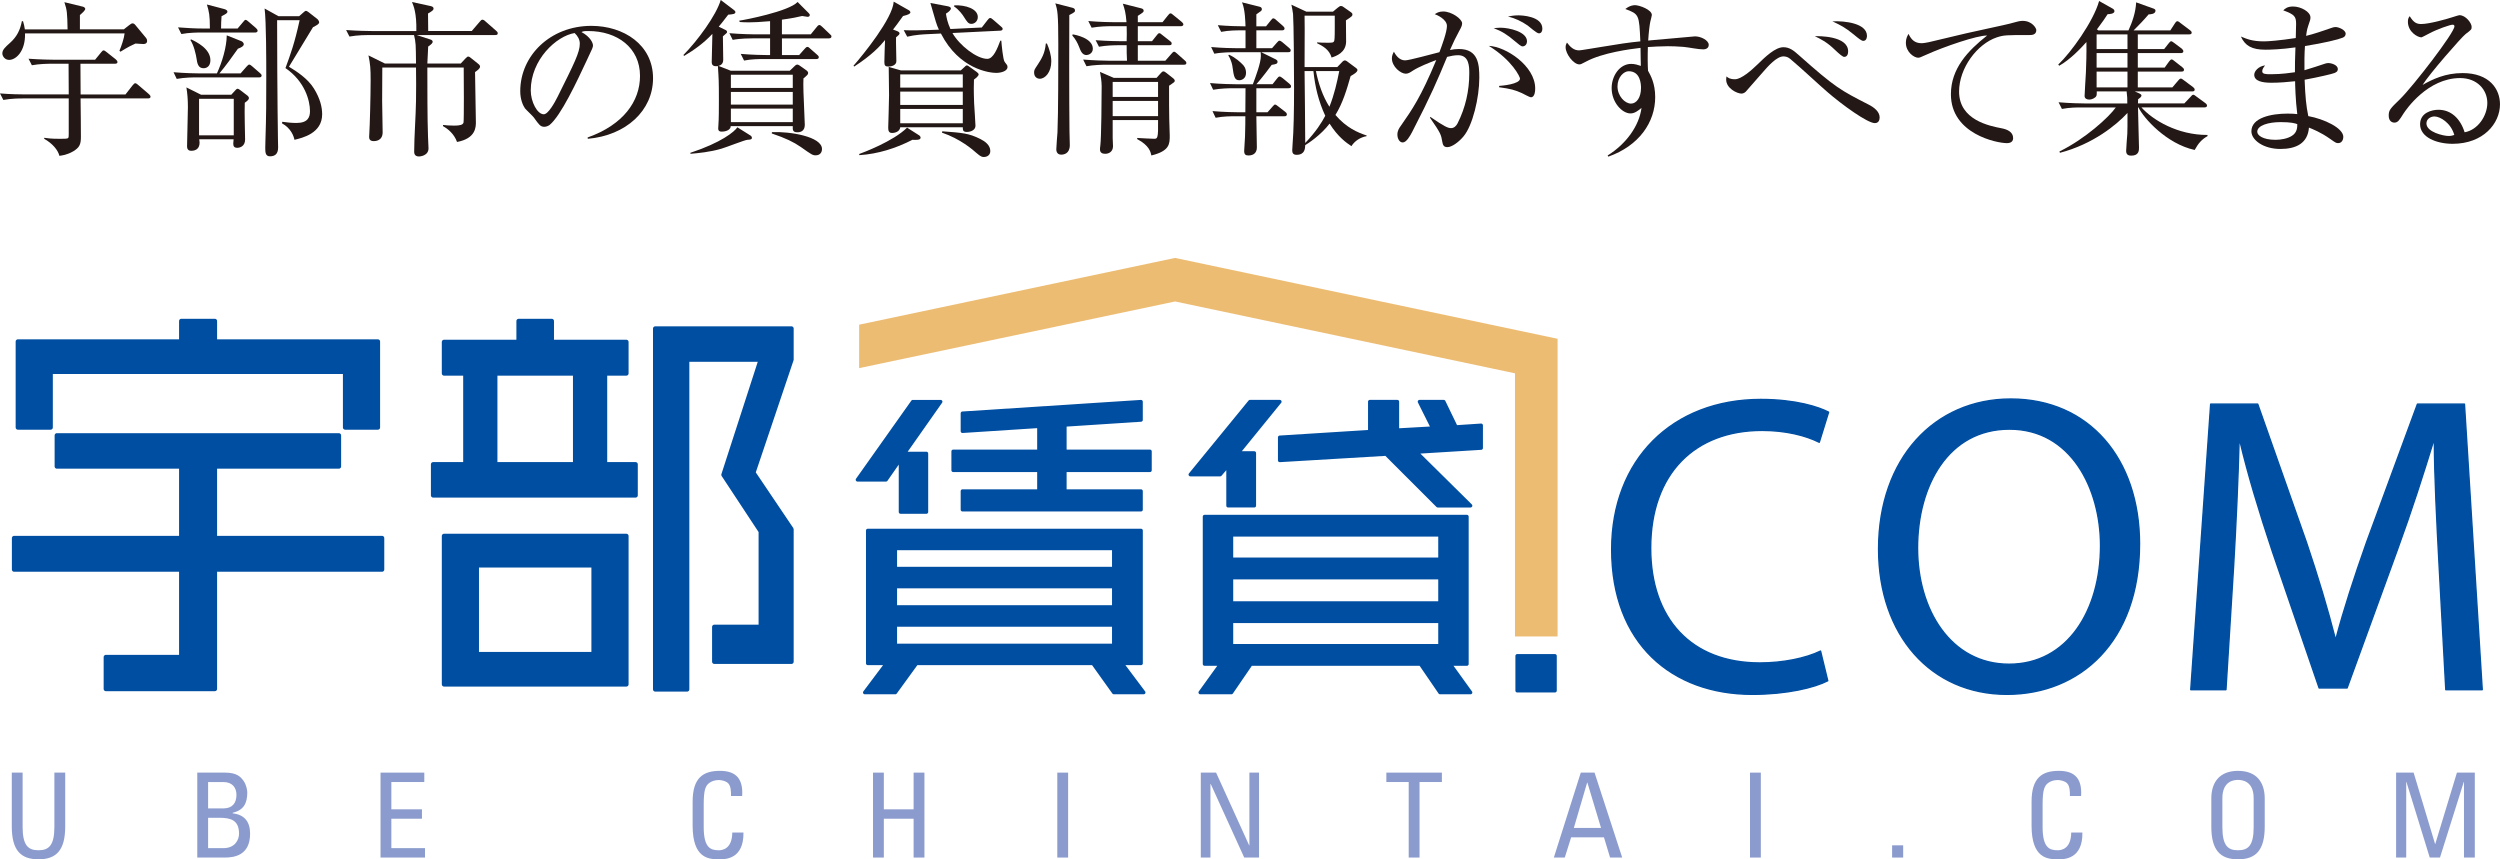 <?xml version="1.0" encoding="UTF-8"?>
<svg id="_レイヤー_2" data-name="レイヤー 2" xmlns="http://www.w3.org/2000/svg" width="229.35" height="78.834" viewBox="0 0 229.35 78.834">
  <defs>
    <style>
      .cls-1 {
        stroke-width: .13px;
      }

      .cls-1, .cls-2, .cls-3 {
        fill: #004ea2;
        stroke: #004ea2;
        stroke-linecap: round;
        stroke-linejoin: round;
      }

      .cls-2 {
        stroke-width: .332px;
      }

      .cls-3 {
        stroke-width: .412px;
      }

      .cls-4 {
        fill: #231815;
      }

      .cls-4, .cls-5, .cls-6 {
        stroke-width: 0px;
      }

      .cls-5 {
        fill: #8b9bce;
      }

      .cls-6 {
        fill: #edbc73;
      }
    </style>
  </defs>
  <g id="object">
    <g>
      <g>
        <g>
          <path class="cls-1" d="M167.676,62.452c-1.205.621-3.731,1.245-6.917,1.245-7.384,0-12.903-4.664-12.903-13.292,0-8.24,5.556-13.759,13.68-13.759,3.225,0,5.323.7,6.219,1.167l-.856,2.76c-1.242-.623-3.071-1.09-5.246-1.09-6.142,0-10.22,3.926-10.22,10.805,0,6.451,3.692,10.532,10.025,10.532,2.101,0,4.199-.428,5.558-1.089l.661,2.721Z"/>
          <path class="cls-1" d="M196.28,49.899c0,8.978-5.479,13.798-12.163,13.798-6.958,0-11.776-5.403-11.776-13.332,0-8.316,5.13-13.758,12.124-13.758,7.191,0,11.816,5.481,11.816,13.291ZM175.916,50.288c0,5.635,3.031,10.649,8.394,10.649s8.394-4.936,8.394-10.882c0-5.247-2.72-10.688-8.355-10.688s-8.434,5.208-8.434,10.921Z"/>
          <path class="cls-1" d="M223.756,51.765c-.193-3.654-.426-8.084-.426-11.309h-.077c-.933,3.031-1.984,6.334-3.304,9.949l-4.627,12.708h-2.564l-4.276-12.476c-1.242-3.731-2.254-7.073-2.992-10.181h-.077c-.079,3.263-.274,7.617-.507,11.581l-.698,11.232h-3.225l1.825-26.194h4.315l4.467,12.67c1.089,3.225,1.946,6.101,2.643,8.822h.079c.7-2.643,1.633-5.519,2.799-8.822l4.665-12.67h4.313l1.631,26.194h-3.341l-.623-11.503Z"/>
        </g>
        <g>
          <g>
            <path class="cls-5" d="M1.082,70.88h.993v4.986c0,1.705.518,2.137,1.457,2.137s1.457-.432,1.457-2.137v-4.986h.993v4.943c0,2.159-.799,3.011-2.45,3.011s-2.45-.852-2.45-3.011v-4.943Z"/>
            <path class="cls-5" d="M18.098,78.672v-7.792h2.536c1.08,0,1.446.367,1.738.799.27.421.313.885.313,1.036,0,.971-.334,1.619-1.338,1.846v.054c1.112.13,1.597.799,1.597,1.867,0,1.997-1.457,2.191-2.342,2.191h-2.504ZM19.091,74.161h1.446c.777-.011,1.155-.486,1.155-1.241,0-.648-.367-1.176-1.198-1.176h-1.403v2.418ZM19.091,77.809h1.403c1.058,0,1.436-.756,1.436-1.328,0-1.241-.766-1.457-1.781-1.457h-1.058v2.785Z"/>
            <path class="cls-5" d="M34.91,78.672v-7.792h4.015v.863h-3.022v2.504h2.806v.863h-2.806v2.698h3.087v.863h-4.08Z"/>
            <path class="cls-5" d="M67.062,73.028c.011-.442-.022-.885-.227-1.133-.205-.248-.669-.335-.874-.335-.82,0-1.144.497-1.176.605-.032.086-.227.281-.227,1.619v2.083c0,1.911.626,2.137,1.392,2.137.302,0,1.219-.108,1.23-1.63h1.025c.043,2.461-1.694,2.461-2.202,2.461-.971,0-2.461-.065-2.461-3.087v-2.202c0-2.202.971-2.828,2.504-2.828,1.543,0,2.137.799,2.04,2.31h-1.025Z"/>
            <path class="cls-5" d="M80.09,78.672v-7.792h.993v3.367h2.731v-3.367h.993v7.792h-.993v-3.562h-2.731v3.562h-.993Z"/>
            <path class="cls-5" d="M97.989,78.672h-.993v-7.792h.993v7.792Z"/>
            <path class="cls-5" d="M115.504,70.88v7.792h-1.359l-3.077-6.756h-.022v6.756h-.885v-7.792h1.403l3.032,6.67h.023v-6.67h.884Z"/>
            <path class="cls-5" d="M132.279,70.88v.863h-2.051v6.929h-.993v-6.929h-2.051v-.863h5.094Z"/>
            <path class="cls-5" d="M145.021,70.88h1.262l2.537,7.792h-1.112l-.561-1.856h-3.011l-.583,1.856h-1.003l2.471-7.792ZM145.626,71.797h-.022l-1.22,4.155h2.494l-1.252-4.155Z"/>
            <path class="cls-5" d="M161.538,78.672h-.993v-7.792h.993v7.792Z"/>
            <path class="cls-5" d="M174.597,78.672h-1.014v-1.122h1.014v1.122Z"/>
            <path class="cls-5" d="M189.893,73.028c.011-.442-.021-.885-.226-1.133-.206-.248-.669-.335-.874-.335-.82,0-1.145.497-1.177.605-.032.086-.227.281-.227,1.619v2.083c0,1.911.627,2.137,1.393,2.137.302,0,1.22-.108,1.231-1.63h1.026c.043,2.461-1.695,2.461-2.202,2.461-.972,0-2.461-.065-2.461-3.087v-2.202c0-2.202.97-2.828,2.504-2.828,1.543,0,2.136.799,2.039,2.31h-1.026Z"/>
            <path class="cls-5" d="M202.866,75.823v-2.558c0-1.554.799-2.547,2.451-2.547s2.449.993,2.449,2.547v2.558c0,2.159-.799,3.011-2.449,3.011s-2.451-.852-2.451-3.011ZM206.751,75.866v-2.633c0-1.63-1.122-1.684-1.435-1.684s-1.436.054-1.436,1.684v2.633c0,1.705.496,2.137,1.436,2.137s1.435-.432,1.435-2.137Z"/>
            <path class="cls-5" d="M220.746,78.672h-.928v-7.792h1.608l1.966,6.54h.021l1.986-6.54h1.64v7.792h-.993v-6.929h-.021l-2.181,6.929h-.939l-2.137-6.929h-.022v6.929Z"/>
          </g>
          <g>
            <path class="cls-2" d="M86.293,36.852l-3.342,4.754h2.036v5.364h-2.37v-4.876l-1.337,1.92h-2.613l5.073-7.161h2.552ZM104.918,63.528h-2.734l-1.911-2.673h-16.2l-1.941,2.673h-2.795l2.005-2.673h-1.731v-12.184h25.065v12.184h-1.762l2.005,2.673ZM102.183,52.165v-1.854h-20.052v1.854h20.052ZM102.183,55.689v-1.883h-20.052v1.883h20.052ZM102.183,59.214v-1.884h-20.052v1.884h20.052ZM105.495,43.141h-7.809v1.914h6.988v1.702h-16.376v-1.702h7.018v-1.914h-7.869v-1.731h7.869v-2.309l-7.018.456v-1.641l16.376-1.063v1.671l-6.988.456v2.431h7.809v1.731Z"/>
            <path class="cls-2" d="M117.405,36.852l-3.828,4.709h1.489v4.831h-2.4v-3.707l-.729.851h-2.734l5.469-6.684h2.735ZM134.905,63.528h-2.795l-1.787-2.613h-15.567l-1.787,2.613h-2.856l1.884-2.613h-1.489v-13.52h24.063v13.52h-1.55l1.884,2.613ZM132.11,51.314v-2.249h-19.141v2.249h19.141ZM132.11,55.325v-2.339h-19.141v2.339h19.141ZM132.11,59.244v-2.248h-19.141v2.248h19.141ZM135.878,41.102l-5.955.367,4.983,4.923h-3.008l-4.74-4.74-9.753.581v-2.11l8.264-.52v-2.752h2.522v2.613l3.251-.183-1.215-2.43h2.218l1.124,2.324,2.309-.153v2.079Z"/>
            <path class="cls-2" d="M142.653,63.361h-3.464v-3.19h3.464v3.19Z"/>
          </g>
        </g>
        <polygon class="cls-6" points="107.799 23.662 78.818 29.786 78.818 33.772 107.799 27.657 138.985 34.248 138.985 58.392 142.893 58.392 142.893 31.08 107.799 23.662"/>
        <g>
          <path class="cls-3" d="M35.048,52.247h-15.338v10.956h-9.995v-2.921h6.919v-8.035H1.296v-2.883h15.338v-6.573H5.217v-2.845h25.871v2.845h-11.379v6.573h15.338v2.883ZM34.664,39.215h-2.999v-5.113H4.641v5.113H1.642v-7.88h14.992v-1.884h3.076v1.884h14.954v7.88Z"/>
          <path class="cls-3" d="M58.305,45.443h-18.567v-2.845h2.96v-8.341h-1.961v-2.883h6.843v-1.922h3.037v1.922h6.843v2.883h-1.961v8.341h2.806v2.845ZM57.46,62.78h-16.722v-13.608h16.722v13.608ZM54.461,60.012v-8.15h-10.725v8.15h10.725ZM52.77,42.598v-8.341h-7.342v8.341h7.342ZM72.606,60.704h-7.074v-3.191h4.267v-8.764l-3.421-5.19,3.421-10.572h-6.765v30.254h-2.922V30.143h12.494v2.845l-3.498,10.38,3.498,5.189v12.148Z"/>
        </g>
      </g>
      <g>
        <path class="cls-4" d="M13.575,9.03h-6.183c.015.566.03,3.306.03,3.536,0,.673-.123.964-.704,1.316-.582.337-1.041.383-1.27.413-.123-.52-.627-1.132-1.393-1.561v-.092c.352.046.627.092,1.393.092.398,0,.658,0,.765-.046.092-.046.092-.153.092-.352v-3.306H2.112c-.275,0-1.071,0-1.806.138l-.306-.597c.949.077,1.898.092,2.357.092h3.949l-.015-2.816h-1.561c-.383,0-1.117.015-1.806.138l-.306-.597c1.056.077,2.143.092,2.357.092h3.75l.536-.658c.107-.138.168-.199.245-.199s.153.062.291.168l.827.658c.077.061.153.168.153.245,0,.107-.092.153-.229.153h-3.168l.016,2.816h4.117l.658-.842c.107-.138.168-.184.245-.184.077,0,.138.061.275.168l.964.826c.123.107.153.184.153.245,0,.077-.046.153-.23.153ZM13.177,4.041c-.138,0-.582-.03-.75-.046-.276.123-.643.291-1.377.75l-.092-.092c.168-.383.428-1.133.474-1.592H2.296c.046,1.653-.842,2.434-1.454,2.434-.413,0-.627-.352-.627-.597,0-.336.26-.566.719-.979.612-.551.918-1.163,1.072-1.974h.107c.077.26.123.444.168.75h3.918c-.031-1.561-.046-1.729-.291-2.495l1.699.413c.138.031.214.138.214.199,0,.122-.199.321-.49.566v1.316h4.025l.49-.383c.138-.107.229-.168.321-.168s.199.076.275.184l.964,1.163c.061.077.092.153.092.275,0,.153-.107.275-.322.275Z"/>
        <path class="cls-4" d="M22.072,6.734l.536-.612c.092-.092.184-.199.245-.199.092,0,.184.077.291.168l.704.612c.092.077.153.138.153.229,0,.138-.122.168-.229.168h-5.754c-.275,0-1.056,0-1.806.138l-.291-.612c1.102.092,2.082.107,2.342.107h1.637c.475-1.025.888-2.388.903-3.49l1.347.536c.107.046.214.168.214.276,0,.168-.199.291-.536.413-.536.765-1.148,1.607-1.699,2.265h1.943ZM21.797,2.617l.505-.597c.092-.107.153-.199.229-.199.077,0,.184.092.291.184l.658.566c.076.077.153.153.153.245,0,.138-.138.168-.229.168h-4.974c-.26,0-1.056,0-1.791.138l-.306-.612c.781.061,1.561.107,2.357.107h.566c0-1.224-.077-1.545-.275-2.204l1.576.413c.153.046.306.107.306.245s-.138.214-.536.413c-.031.367-.046.734-.046,1.132h1.515ZM21.215,8.693l.336-.368c.062-.076.168-.184.245-.184s.199.092.26.138l.582.444c.092.062.199.168.199.276,0,.122-.122.245-.382.428-.016.551-.016,1.025,0,1.867,0,.229.03,1.286.03,1.5,0,.643-.49.765-.719.765-.291,0-.367-.153-.367-.383,0-.107.015-.291.031-.398h-3.153c.015.168.031.214.031.306,0,.505-.291.75-.766.75-.336,0-.382-.245-.382-.413,0-.49.077-3.015.077-3.582,0-.734-.046-1.255-.138-1.821l1.347.673h2.77ZM17.527,3.612c.459.214,1.775.841,1.775,1.913,0,.566-.352.734-.612.734-.367,0-.566-.199-.643-.796-.062-.459-.275-1.347-.582-1.791l.061-.061ZM18.262,9.061v3.352h3.183v-3.352h-3.183ZM27.444,1.485l.367-.321c.107-.092.184-.168.26-.168s.168.077.26.138l.78.612c.062.046.168.199.168.291,0,.168-.184.26-.566.459-.352.566-1.897,3.107-2.204,3.627.688.413,1.729,1.086,2.295,2.005.566.918.75,1.699.75,2.357,0,1.745-1.791,2.158-2.541,2.342-.061-.322-.306-1.056-1.148-1.516l.031-.138c.475.062.842.107,1.301.107,1.056,0,1.24-.536,1.24-1.087,0-.949-.459-2.724-2.25-3.948.474-1.286.842-2.296,1.301-4.393h-2.066c-.015.658.031,8.295.077,10.943,0,.214.015.566.015.734,0,.612-.306.812-.75.812-.429,0-.429-.398-.429-.796,0-.138.015-.475.015-.658.077-2.28.077-3.765.077-5.724,0-1.545,0-5.173-.153-6.382l1.27.704h1.898Z"/>
        <path class="cls-4" d="M45.433,3.214h-7.208l1.27.413c.092.031.199.092.199.199,0,.123-.107.23-.413.444-.016.245-.046,1.041-.076,1.561h3.061l.443-.474c.123-.123.169-.168.245-.168.077,0,.169.061.275.153l.612.49c.123.092.199.184.199.276,0,.199-.291.382-.459.505,0,.719.076,3.933.076,4.591,0,.444,0,1.5-1.729,1.821-.275-.781-.902-1.24-1.285-1.454v-.107c.275.031.566.061,1.01.061.521,0,.826-.061.872-.291.046-.245.031-4.163.016-5.035h-3.336c0,1.699,0,4.744.061,6.336,0,.168.046.918.046,1.071,0,.704-.811.75-.872.75-.443,0-.443-.337-.443-.459,0-1.286.152-3.352.168-4.638.016-1.285.016-1.76,0-3.061h-3.092c0,.49-.015,2.617-.015,3.061,0,.459.046,2.464.046,2.877,0,.811-.704.811-.811.811-.352,0-.429-.184-.429-.382,0-.031,0-.138.016-.306.046-.658.122-3.474.122-4.897,0-1.056-.03-1.469-.199-2.28l1.515.75h2.847c-.016-1.745-.016-1.943-.184-2.617h-4.117c-.199,0-1.056,0-1.806.138l-.306-.597c1.025.077,2.066.092,2.357.092h4.086c.031-1.653-.245-2.28-.397-2.663l1.684.367c.138.03.29.077.29.229,0,.107,0,.168-.505.459,0,.26.016,1.377.016,1.607h3.994l.735-.857c.106-.138.168-.184.244-.184.077,0,.169.046.275.153l.979.857c.092.076.153.138.153.245,0,.138-.122.153-.229.153Z"/>
        <path class="cls-4" d="M53.925,12.733l-.016-.122c3.275-1.163,4.806-3.321,4.806-5.647,0-2.586-2.081-4.117-4.744-4.117-.383,0-.459.016-.628.092.827.444,1.057,1.01,1.057,1.225,0,.168-.046.275-.521,1.27-.979,2.097-2.418,5.173-3.459,6.03-.107.077-.291.168-.489.168-.353,0-.49-.199-.949-.842-.107-.153-.72-.719-.826-.857-.169-.245-.429-.796-.429-1.562,0-3.29,2.785-5.999,6.52-5.999,2.969,0,5.663,1.729,5.663,4.806,0,2.969-2.479,5.25-5.984,5.555ZM52.716,3.031c-1.684.275-4.025,2.448-4.025,5.265,0,1.041.597,2.188,1.194,2.188.413,0,1.01-1.087,1.27-1.607,1.531-3.076,2.036-4.071,2.036-4.867,0-.383-.184-.704-.475-.979Z"/>
        <path class="cls-4" d="M73.709,7.193c-.015.337-.015.688,0,1.224.016.49.123,3,.123,3.031,0,.582-.398.688-.674.688-.443,0-.443-.229-.429-.566h-5.693c0,.322-.397.505-.826.505-.138,0-.321-.016-.321-.291,0-.077.016-.199.016-.291.046-.566.046-1.653.046-2.25,0-1.913-.016-1.99-.092-3.183-.475.076-.566-.153-.566-.352,0-.414.061-2.219.061-2.602-.749.811-1.652,1.469-2.586,2.021l-.076-.077c1.301-1.316,3.015-3.643,3.428-5.051l1.193.903c.062.046.153.122.153.214,0,.168-.245.199-.658.229-.475.612-.658.857-.872,1.102l.536.26c.138.062.229.107.229.229,0,.077-.046.107-.383.398,0,.337.03,1.806.03,2.112,0,.138,0,.505-.443.597l1.132.444h5.418l.383-.367c.062-.061.184-.199.306-.199.062,0,.138.046.215.092l.581.413c.077.046.199.153.199.26,0,.138-.062.199-.429.505ZM68.567,12.826c-.199,0-1.99.704-2.373.811-1.071.321-2.188.413-2.847.474l-.015-.092c2.831-.934,4.04-1.928,4.315-2.341l1.194.75c.076.046.138.122.138.214,0,.153-.138.168-.413.184ZM76.051,3.52h-4.315v1.531h1.576l.489-.551c.092-.107.184-.199.261-.199.106,0,.199.092.275.168l.627.551c.077.077.153.123.153.229,0,.138-.122.168-.229.168h-4.836c-.383,0-1.117,0-1.791.138l-.306-.612c1.04.092,2.127.107,2.356.107h.337v-1.531h-1.622c-.153,0-1.103,0-1.807.138l-.306-.612c1.071.092,2.219.107,2.356.107h1.378v-1.209c-.857.077-1.53.107-1.943.107-.383,0-.628-.016-.842-.031l-.046-.123c.459-.061,4.545-.842,5.356-1.714l1.01,1.01c.107.107.107.138.107.184,0,.077-.046.168-.199.168-.046,0-.337-.046-.505-.077-.444.107-.857.199-1.852.337v1.347h2.647l.535-.658c.062-.076.153-.199.245-.199s.153.061.291.184l.673.643c.123.107.153.138.153.229,0,.138-.122.168-.229.168ZM72.729,6.856h-5.678v1.209h5.678v-1.209ZM72.729,8.433h-5.678v1.163h5.678v-1.163ZM72.729,9.963h-5.678v1.24h5.678v-1.24ZM74.826,14.249c-.275,0-.367-.061-1.361-.765-.644-.444-1.348-.796-2.663-1.24l.015-.122c1.607-.077,4.592.398,4.592,1.545,0,.368-.229.582-.582.582Z"/>
        <path class="cls-4" d="M83.367.934c.092.046.153.138.153.199,0,.123-.199.229-.674.336-.521.72-.704.979-.918,1.24l.321.123c.214.077.275.153.275.229,0,.092-.092.184-.321.367-.016.337.03,1.867.03,2.189,0,.367-.443.49-.734.49s-.367-.107-.367-.414c0-.321.046-1.729.062-2.02-.475.582-1.225,1.393-2.832,2.434l-.061-.077c.888-1.01,3.596-4.347,3.688-5.877l1.378.78ZM83.704,12.826c-1.516.78-3.168,1.301-4.867,1.408l-.016-.107c.261-.092,3.122-1.148,4.393-2.418l1.103.704c.076.046.138.138.138.214,0,.229-.367.214-.75.199ZM89.352,7.3c-.016.414-.031.903.015,2.189.016.321.123,1.821.123,2.051,0,.352-.367.566-.796.566-.367,0-.367-.199-.367-.428h-5.739c-.046.382-.444.52-.75.52-.291,0-.353-.199-.353-.474,0-.062.077-2.51.077-2.984,0-.414-.031-2.234-.031-2.602l1.117.321h5.495l.336-.306c.062-.062.153-.153.215-.153.076,0,.184.077.26.138l.643.459c.092.076.184.153.184.229,0,.123-.184.291-.428.474ZM88.326,6.826h-5.739v1.209h5.739v-1.209ZM88.326,8.402h-5.739v1.225h5.739v-1.225ZM88.326,9.994h-5.739v1.316h5.739v-1.316ZM91.402,6.688c-.612,0-3.397-.322-5.081-3.612l-1.286.061c-.275.015-1.056.046-1.806.229l-.321-.597c.78.03,1.561.015,2.356-.016l.873-.03c-.23-.49-.276-.689-.781-2.449l1.546.291c.199.031.337.107.337.214s-.153.291-.459.475c.061.382.138.796.413,1.408l2.877-.138.521-.673c.092-.107.153-.199.245-.199s.168.061.291.168l.688.597c.107.092.168.138.168.229,0,.138-.138.168-.229.168l-4.377.214c.643,1.132,2.234,2.372,3.198,2.372.552,0,.919-.934,1.194-1.668h.092c.03.368.153,1.745.306,1.944.229.291.261.321.261.475,0,.382-.612.536-1.025.536ZM90.254,14.402c-.122,0-.26,0-.673-.367-.321-.291-1.484-1.301-3.168-1.867l.03-.123c1.867.138,2.448.184,3.489.704.429.214.918.566.918,1.102,0,.382-.29.551-.597.551ZM89.122,2.189c-.291,0-.383-.153-.735-.704-.046-.077-.413-.612-.856-.888l.015-.107c1.041-.046,2.158.322,2.158,1.071,0,.383-.291.628-.581.628Z"/>
        <path class="cls-4" d="M95.389,7.224c-.229,0-.52-.153-.52-.566,0-.229.03-.275.306-.688.367-.566.688-1.056.766-1.975h.106c.215.49.398,1.071.398,1.638,0,.979-.551,1.592-1.057,1.592ZM98.098,1.377c-.015.505-.015,8.479.016,10.622,0,.199.03,1.117.03,1.316,0,.796-.566.873-.796.873-.138,0-.443-.061-.443-.49,0-.245.092-1.332.107-1.561.076-1.821.076-6.122.076-8.05,0-2.908-.076-3.168-.275-3.78l1.546.398c.138.031.26.092.26.245,0,.123,0,.168-.521.428ZM99.675,5.051c-.383,0-.536-.367-.674-.735-.153-.398-.352-.75-.628-1.056l.031-.107c.229.031,1.852.337,1.852,1.316,0,.444-.413.582-.581.582ZM108.612,5.938h-7.132c-.398,0-1.117.015-1.806.138l-.307-.612c.979.077,1.929.107,2.357.107h1.668c-.031-.368-.031-1.025-.031-1.423h-.734c-.383,0-1.117.015-1.806.138l-.307-.597c1.041.077,2.128.092,2.357.092h.489c.016-.459.016-.918,0-1.377h-1.407c-.383,0-1.117.016-1.807.138l-.306-.612c1.041.092,2.127.107,2.356.107h1.148c-.062-.888-.184-1.255-.337-1.699l1.699.429c.184.046.214.138.214.229,0,.107-.062.153-.536.459v.582h2.266l.489-.612c.107-.122.153-.199.245-.199.076,0,.153.061.275.168l.75.612c.062.062.153.138.153.23,0,.138-.138.168-.229.168h-3.949v1.377h1.302l.428-.536c.092-.122.153-.199.245-.199.076,0,.153.061.275.168l.704.551c.076.061.153.107.153.229,0,.138-.123.153-.229.153h-2.878v1.423h2.525l.551-.628c.093-.107.169-.199.245-.199.077,0,.138.046.275.168l.704.627c.107.092.153.138.153.245,0,.138-.122.153-.229.153ZM107.725,7.53c-.046.046-.321.229-.475.336,0,1.071,0,2.694.016,3.015,0,.245.046,1.332.046,1.561,0,.75,0,1.408-1.684,1.821-.076-.337-.199-.918-1.301-1.5v-.107c.245.015,1.316.076,1.546.076.306,0,.397,0,.367-1.714h-4.163v1.638c0,.107.03.643.03.75,0,.505-.367.704-.719.704-.275,0-.475-.107-.475-.398,0-.061,0-.184.03-.352.092-.674.123-4.469.123-5.449,0-.444-.092-1.01-.153-1.316l1.271.551h3.918l.397-.444c.077-.077.138-.153.229-.153s.169.061.291.153l.582.459c.138.107.168.184.168.229,0,.062,0,.092-.046.138ZM106.24,7.515h-4.163v1.377h4.163v-1.377ZM106.24,9.259h-4.163v1.393h4.163v-1.393Z"/>
        <path class="cls-4" d="M118.212,8.096h-2.954v2.204h1.025l.46-.521c.152-.168.168-.184.229-.184.076,0,.122.031.275.153l.673.521c.062.046.138.123.138.229,0,.138-.122.168-.229.168h-2.571c0,.444.046,2.449.046,2.862,0,.49-.306.735-.765.735-.275,0-.398-.092-.398-.429,0-.199.077-1.102.077-1.286.03-.918.03-1.469.03-1.882h-.918c-.383,0-1.117,0-1.807.138l-.29-.612c1.04.092,2.127.107,2.341.107h.674c.016-1.561.016-1.745.016-2.204h-1.163c-.383,0-1.117.016-1.807.138l-.29-.612c1.04.092,2.127.107,2.341.107h1.592c.261-.704.734-1.944.734-2.602,0-.077,0-.138-.015-.337h-2.449c-.138,0-1.086,0-1.806.138l-.291-.612c1.011.092,2.066.107,2.342.107h.812v-1.638h-.429c-.383,0-1.117,0-1.806.138l-.307-.612c.918.077,1.883.107,2.541.107-.016-.383-.031-1.546-.321-2.204l1.652.414c.107.03.169.122.169.214,0,.107-.062.168-.185.245-.138.092-.229.153-.321.229v1.102h.888l.429-.536c.123-.153.169-.199.245-.199.092,0,.199.107.275.168l.612.536c.076.077.138.138.138.229,0,.138-.122.168-.229.168h-2.357v1.638h1.439l.443-.505c.092-.107.168-.184.229-.184.092,0,.199.077.291.153l.597.505c.076.061.153.138.153.229,0,.153-.123.168-.229.168h-2.479l1.362.673c.061.031.138.107.138.199,0,.199-.153.229-.536.291-.107.153-.918,1.24-1.408,1.775h1.485l.413-.521c.092-.122.152-.184.229-.184.076,0,.152.046.291.153l.627.52c.092.077.138.153.138.23,0,.153-.122.168-.229.168ZM113.697,7.362c-.444,0-.505-.337-.628-1.225-.015-.153-.092-.582-.383-1.056l.062-.062c.612.26,1.087.735,1.209.857.138.123.353.368.353.812,0,.536-.413.673-.612.673ZM123.981,13.407c-.443-.291-1.224-.827-2.005-2.066-.796,1.056-2.02,1.852-2.234,1.974-.015.306-.03.888-.796.888-.321,0-.397-.184-.397-.413,0-.031.03-.475.03-.521.107-1.331.138-3.122.138-5.295,0-1.393-.03-5.969-.092-6.688-.03-.306-.107-.612-.153-.857l1.378.643h2.434l.443-.368c.138-.107.199-.153.291-.153.076,0,.138.015.214.077l.72.505c.062.046.122.107.122.199,0,.138-.061.184-.597.536,0,.306.016,1.76.016,1.975-.031.995-.918,1.301-1.332,1.438-.214-.765-.872-1.086-1.331-1.316v-.076c.337.03.673.03,1.025.03.367,0,.489,0,.551-.184.046-.107.046-.964.046-1.163v-1.132h-2.77c.015.505.015,1.102,0,4.714h2.999l.505-.521c.046-.046.123-.092.199-.092.062,0,.107.031.184.077l.842.627c.062.046.123.107.123.184,0,.199-.414.428-.628.551-.352,1.24-.72,2.479-1.393,3.566.994,1.163,2.021,1.607,2.861,1.883v.061c-.581.107-1.102.444-1.393.918ZM120.492,6.52h-.811c.015.597.061,6.137.061,6.596.979-1.025,1.53-1.898,1.837-2.495-.612-1.316-.934-2.647-1.087-4.102ZM120.722,6.52c.229,1.132.628,2.326,1.24,3.275.459-1.163.688-2.219.902-3.275h-2.143Z"/>
        <path class="cls-4" d="M134.257,12.52c-.413.49-1.041.979-1.484.979-.353,0-.413-.245-.459-.505-.107-.643-.138-.765-1.133-2.204l.046-.062c1.331.918,1.622,1.025,1.897,1.025s.475-.199.597-.444c.72-1.423,1.071-2.984,1.071-4.576,0-.597,0-1.668-1.025-1.668-.367,0-.673.077-1.01.153-.888,2.143-1.484,3.55-3.198,6.872-.199.383-.536.979-.873.979-.306,0-.489-.367-.489-.719,0-.367.153-.582.337-.842.994-1.423,1.821-2.602,3.229-6-.581.214-1.591.612-2.157.979-.229.153-.413.275-.643.275-.46,0-1.271-.643-1.271-1.408,0-.26.092-.429.184-.612.275.521.612.796,1.04.796.368,0,2.633-.627,3.138-.75.229-.612.688-1.852.688-2.403,0-.612-.902-1.01-1.117-1.086.184-.107.368-.245.766-.245.812,0,1.745.704,1.745,1.087,0,.214-.123.444-.229.627-.337.612-.598,1.163-.888,1.821.275-.062.52-.092.826-.092,1.79,0,1.867,1.439,1.867,2.648,0,1.806-.612,4.393-1.454,5.372ZM140.455,8.923c-.153,0-.72-.337-.842-.383-.643-.291-1.056-.398-2.081-.536v-.123c.229-.015,1.913-.153,1.913-.673,0-.153-.704-1.668-2.862-3,1.562.061,4.255,1.836,4.255,3.903,0,.122,0,.811-.383.811ZM139.675,4.255c-.138,0-.367-.199-.734-.505-.582-.505-1.21-.934-1.913-1.148.198-.031.321-.062.611-.062.812,0,2.449.368,2.449,1.255,0,.214-.138.459-.413.459ZM141.175,3.061c-.199,0-.873-.612-1.025-.719-.552-.383-1.163-.673-1.807-.827.245-.046.521-.107.949-.107.275,0,2.204.061,2.204,1.225,0,.199-.077.428-.321.428Z"/>
        <path class="cls-4" d="M156.271,4.53c-.505,0-1.316-.184-1.821-.229-.566-.046-1.056-.061-1.438-.061-.643,0-1.362.046-1.837.076-.015.475-.015.827-.015,1.225s.015.673.03.949c.229.413.658,1.148.658,2.418,0,2.311-1.484,4.469-4.301,5.463l-.062-.107c1.715-1.071,2.893-2.724,3.107-4.362-.321.26-.628.505-1.011.505-.765,0-1.729-1.01-1.729-2.326,0-1.117.735-2.219,1.791-2.219.337,0,.612.092.888.184,0-.076-.03-1.102-.03-1.653-.934.107-3.49.444-4.989,1.255-.444.229-.49.26-.628.26-.521,0-1.255-.949-1.255-1.576,0-.168.046-.291.122-.429.307.413.628.719,1.117.719.169,0,1.378-.214,2.066-.321,1.438-.245,2.571-.413,3.551-.505-.107-2.449-.107-2.495-1.377-2.969.443-.352.811-.352.888-.352.397,0,1.545.413,1.545.903,0,.046-.106.49-.138.597-.061.275-.138.857-.198,1.745.352-.031,4.285-.383,4.3-.383.521,0,1.255.352,1.255.781,0,.336-.321.413-.489.413ZM149.414,6.535c-.429,0-1.025.521-1.025,1.393s.674,1.576,1.239,1.576c.506,0,.919-.551.919-1.438,0-.368-.062-1.531-1.133-1.531Z"/>
        <path class="cls-4" d="M171.996,11.295c-.674,0-3.03-1.699-4.378-2.877-.918-.795-2.326-2.127-3.26-2.908-.138-.123-.352-.336-.75-.336-.612,0-1.407.903-1.836,1.393-.138.153-1.454,1.668-1.623,1.852-.138.138-.321.168-.382.168-.398,0-1.408-.474-1.408-1.286,0-.092.016-.199.03-.291.138.123.307.26.781.26.581,0,1.515-.827,2.051-1.347.719-.704,1.637-1.591,2.387-1.591.552,0,.934.291,1.408.719,3.352,2.984,3.842,3.229,6.382,4.53.521.26,1.041.658,1.041,1.193,0,.23-.092.521-.443.521ZM169.18,5.219q-.168,0-.857-.658c-.719-.704-1.347-1.01-1.836-1.24.352-.015,3.061-.046,3.061,1.393,0,.229-.076.505-.367.505ZM170.939,3.75c-.168,0-.429-.214-.872-.582-.812-.658-1.148-.827-1.959-1.209,1.147-.061,3.168.184,3.168,1.332,0,.031,0,.459-.337.459Z"/>
        <path class="cls-4" d="M186.169,3.214c-2.097,0-2.326,0-2.984.214-1.807.612-3.459,2.816-3.459,4.974,0,2.617,2.801,3.153,3.902,3.367.49.092,1.057.321,1.057.903,0,.459-.475.459-.582.459-.888,0-5.127-.826-5.127-4.484,0-2.373,1.576-4.01,3.321-5.387-.888-.031-3.995,1.041-5.51,1.729-.658.291-.674.306-.826.306-.337,0-1.117-.49-1.117-1.377,0-.382.138-.627.244-.811.245.521.566.857,1.194.857.184,0,.505-.061.658-.092,3.458-.826,3.841-.918,5.356-1.239.888-.199,1.974-.414,2.632-.612.123-.046.429-.107.628-.107.888,0,1.255.689,1.255.842,0,.459-.429.459-.643.459Z"/>
        <path class="cls-4" d="M201.343,13.759c-2.603-.566-4.699-2.938-5.158-3.902h-.046c0,.582.092,3.153.092,3.688,0,.245,0,.734-.704.734-.184,0-.475-.031-.475-.428,0-.245.092-1.362.107-1.577.016-.536.016-.673.016-1.913-.995,1.087-3.153,2.862-6.198,3.658l-.046-.122c2.356-1.148,4.545-3.153,5.173-4.041h-3.138c-.383,0-1.117,0-1.806.138l-.307-.612c1.057.092,2.143.107,2.357.107h3.948c0-.505,0-.566-.062-1.102h-2.739c0,.245,0,.321-.03.398-.077.199-.429.352-.643.352s-.444-.077-.444-.337c0-.275.107-1.821.122-2.173.031-.734.062-1.745.046-2.77-.505.566-1.484,1.607-2.494,2.173l-.092-.107c1.133-1.056,3.229-3.948,3.75-5.831l1.224.688c.062.031.184.107.184.245,0,.245-.459.276-.627.276-.245.382-.429.658-.979,1.393l.122.092h2.771c.337-.734.658-1.622.704-2.571l1.622.582c.076.031.153.092.153.184,0,.322-.506.337-.628.337-.443.521-.903.995-1.377,1.469h3.366l.398-.612c.062-.092.138-.229.245-.229.106,0,.23.123.29.168l.873.658c.076.061.152.122.152.229,0,.138-.138.153-.229.153h-4.714v1.347h2.419l.397-.505c.076-.092.168-.214.245-.214.076,0,.199.107.291.168l.673.505c.092.077.153.168.153.245,0,.153-.138.168-.229.168h-3.949v1.332h2.465l.397-.551c.092-.122.168-.199.245-.199.076,0,.199.107.275.168l.704.551c.076.061.153.138.153.229,0,.153-.123.168-.23.168h-4.01v1.454h3.169l.535-.628c.092-.107.153-.184.245-.184s.184.092.275.153l.842.627c.076.061.153.138.153.229,0,.153-.123.168-.23.168h-5.265l.444.199c.092.046.168.107.168.168,0,.153-.199.275-.306.352,0,.092-.016.306-.016.383h4.255l.566-.597c.106-.123.168-.199.26-.199.077,0,.184.092.307.184l.796.582c.061.046.152.123.152.229,0,.138-.138.168-.244.168h-5.771c1.025,1.148,3.321,2.541,6.061,2.525v.107c-.535.306-.842.658-1.178,1.27ZM195.175,3.153h-2.832v1.347h2.832v-1.347ZM195.175,4.867h-2.832v1.332h2.832v-1.332ZM195.175,6.566h-2.832v1.454h2.832v-1.454Z"/>
        <path class="cls-4" d="M214.916,3.459c-.398.168-1.729.49-3.459.765-.046.597-.062,1.592-.046,2.219.306-.077,1.638-.521,1.913-.612.107-.03.184-.046.275-.046.275,0,.872.168.872.551,0,.229-.168.306-.321.367-.184.077-1.393.367-2.724.612.061,1.561.138,2.372.336,3.336,1.438.26,3.214,1.086,3.214,1.913,0,.199-.106.566-.474.566-.184,0-.229-.03-.75-.398-.842-.597-1.623-.903-1.929-1.025-.107,1.439-1.179,1.959-2.617,1.959-1.576,0-2.663-.826-2.663-1.622,0-1.24,1.807-1.622,3.321-1.622.383,0,.628.015.888.046-.168-1.316-.199-2.786-.199-3.015-.704.077-1.454.138-2.173.138-.857,0-1.576-.153-1.576-.735,0-.321.382-.78.994-.857-.152.199-.26.352-.26.536,0,.26.306.275.78.275,1.057,0,1.867-.138,2.22-.184,0-.765,0-1.041.046-2.28-1.256.184-2.357.214-2.74.214-1.27,0-1.882-.367-2.265-1.209.551.229,1.056.444,2.127.444.383,0,1.408-.077,2.908-.306,0-.214.03-1.194.03-1.301,0-.689-.152-.857-1.178-1.24.168-.153.367-.352.902-.352.72,0,1.592.49,1.592.995,0,.184-.016.245-.214.811-.123.352-.153.674-.184.888.704-.168,1.591-.474,2.387-.75.092-.03.199-.061.307-.061.306,0,.934.275.934.612,0,.153-.077.291-.275.367ZM209.223,11.203c-1.133,0-2.143.306-2.143.888,0,.306.475.735,1.684.735.489,0,1.102-.107,1.499-.368.49-.306.49-.796.49-1.071-.214-.077-.551-.184-1.53-.184Z"/>
        <path class="cls-4" d="M225.003,13.193c-1.469,0-2.984-.597-2.984-1.791,0-1.056,1.056-1.332,1.684-1.332,1.147,0,2.005.796,2.402,2.066,1.225-.214,2.082-1.53,2.082-2.693,0-1.209-.934-2.281-2.495-2.281-2.984,0-4.958,2.893-5.188,3.245-.383.612-.521.842-.842.842-.184,0-.521-.107-.521-.643,0-.505.122-.627,1.04-1.515,1.225-1.209,4.989-6.091,4.989-6.673,0-.092-.046-.153-.168-.153-.199,0-1.362.383-2.188.827-.03.015-.628.336-.674.336-.336,0-1.239-.49-1.239-1.438,0-.275.076-.398.168-.505.353.582.628.719,1.057.719.734,0,2.356-.459,2.815-.612.107-.031.612-.199.689-.199.581,0,1.117.734,1.117,1.056,0,.245,0,.26-.551.674-.398.306-3.337,3.673-3.949,4.667.918-.52,2.082-1.086,3.673-1.086,2.465,0,3.429,1.469,3.429,2.862,0,1.76-1.53,3.627-4.347,3.627ZM223.335,10.683c-.307,0-.734.199-.734.643,0,.796,1.576,1.148,2.02,1.148.229,0,.353-.031.536-.092-.321-1.133-1.316-1.699-1.821-1.699Z"/>
      </g>
    </g>
  </g>
</svg>